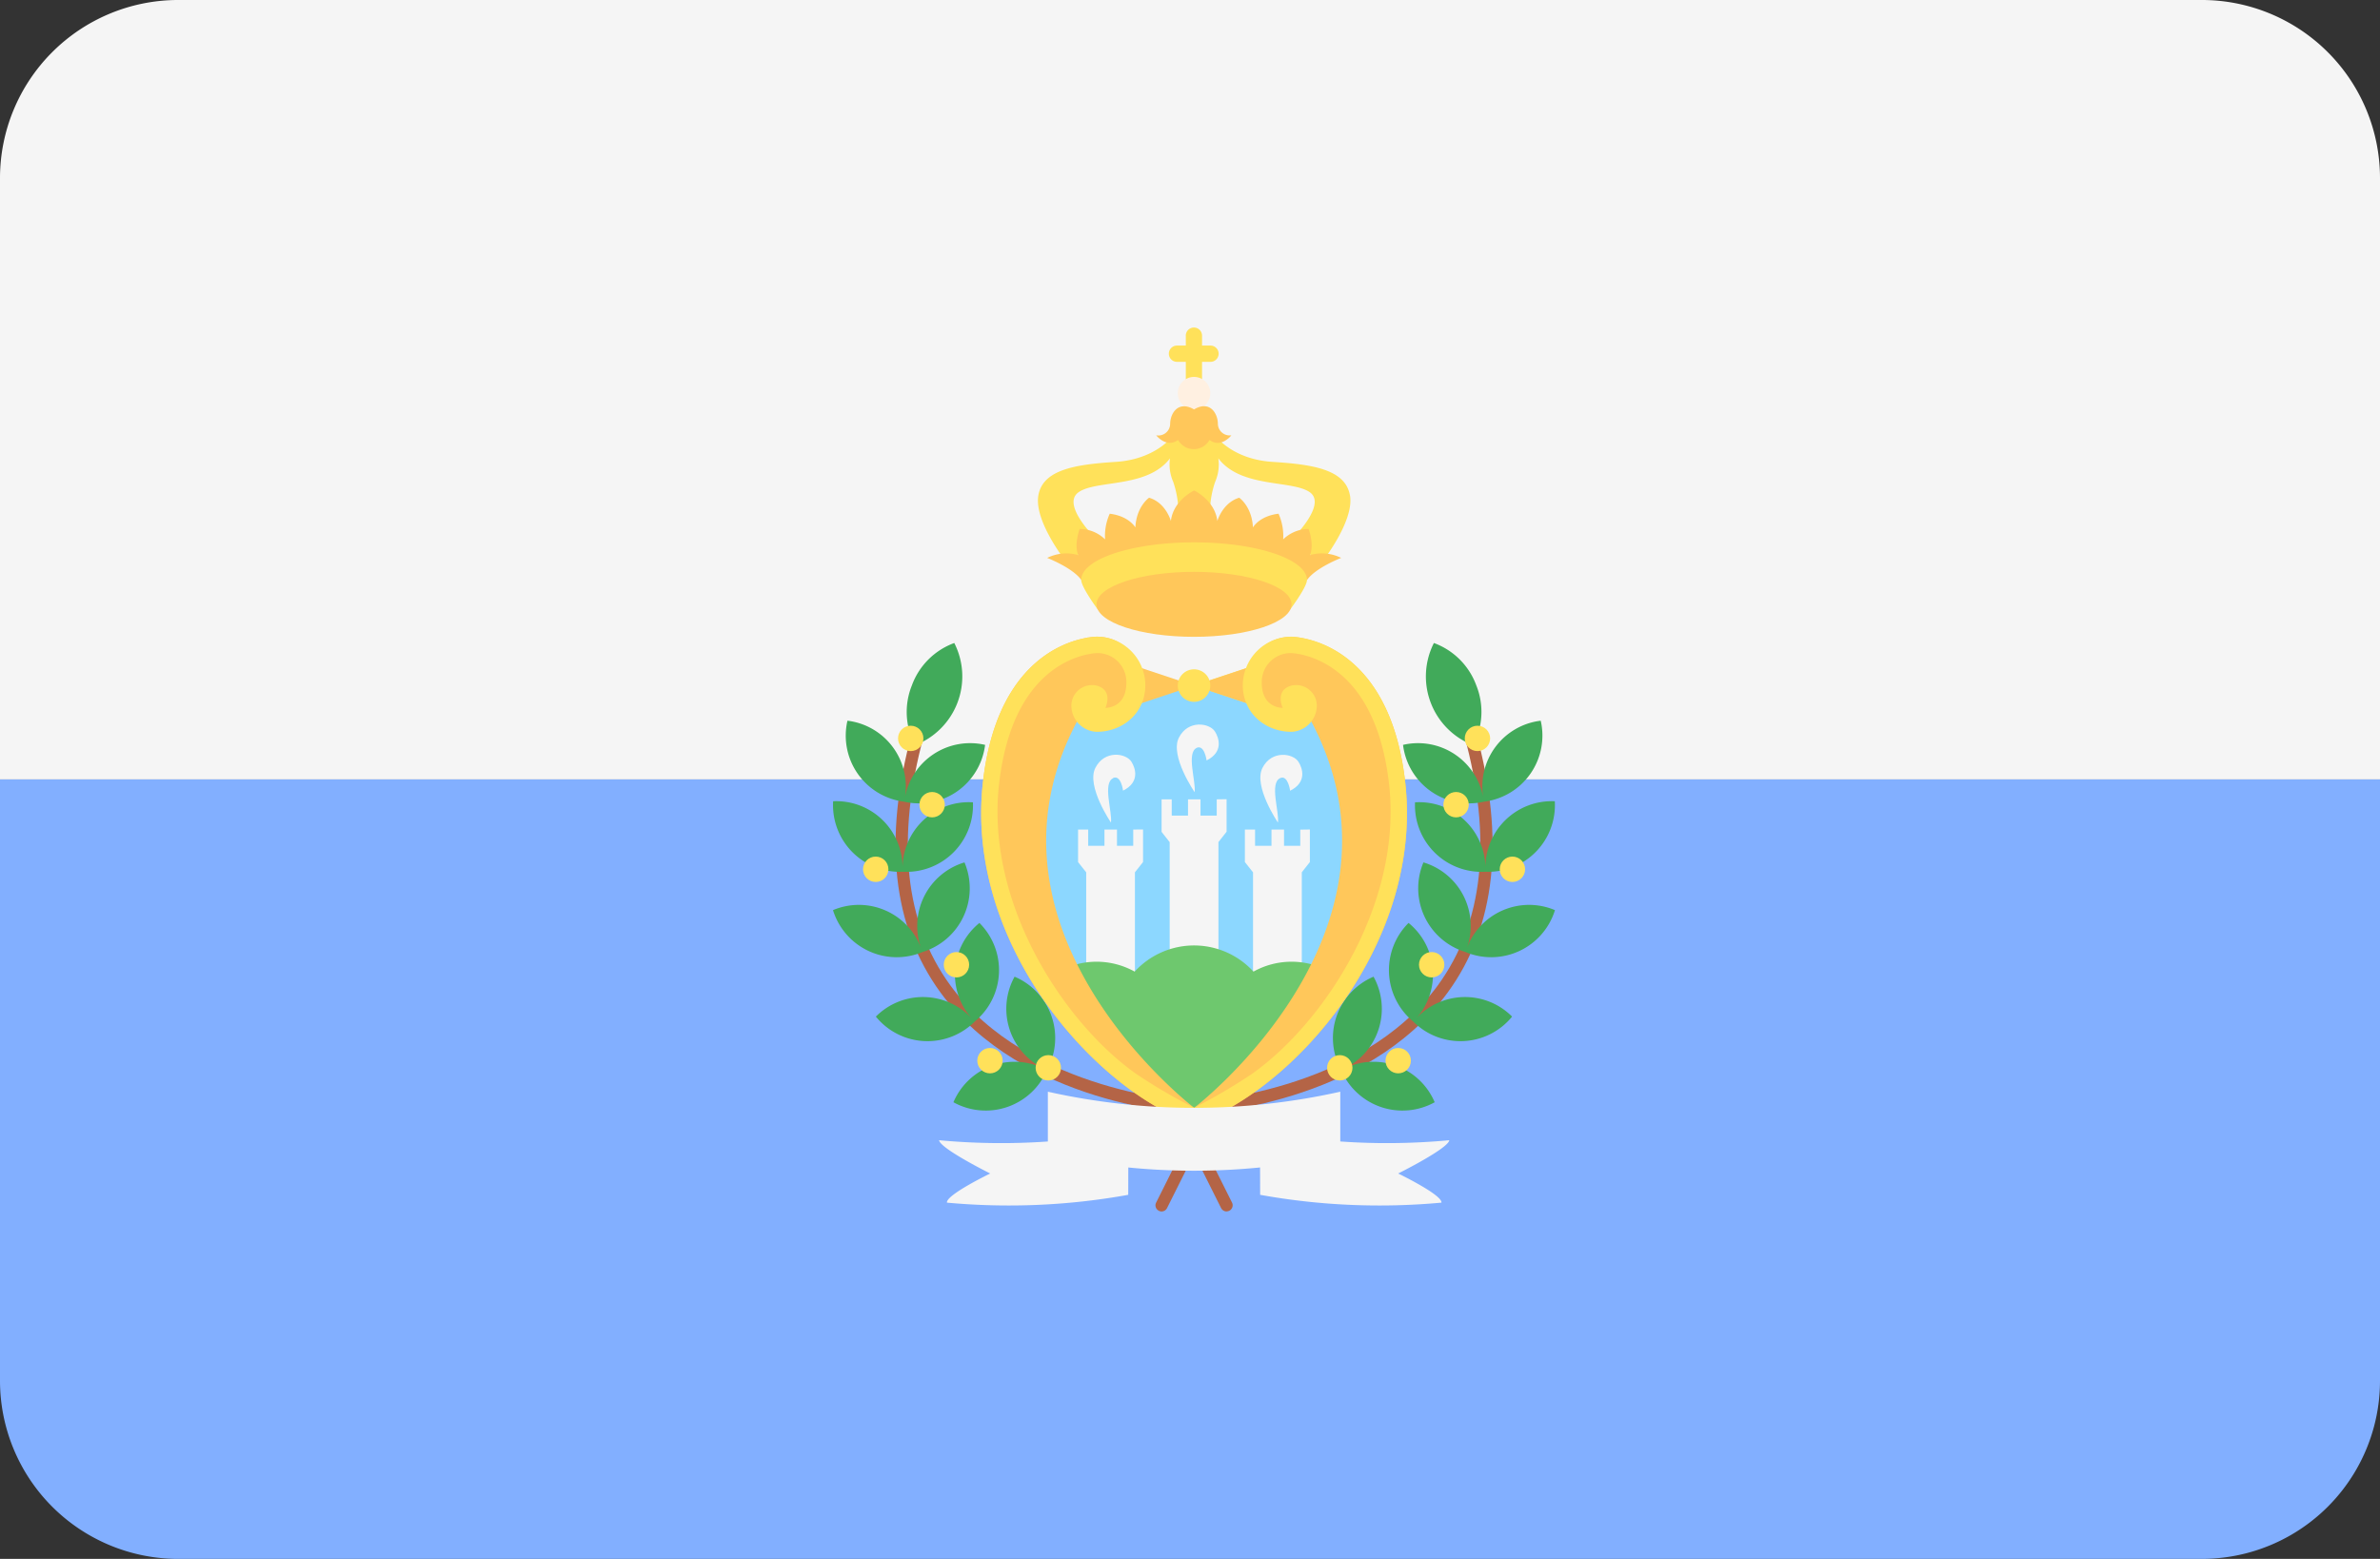 <svg xmlns="http://www.w3.org/2000/svg" viewBox="0 0 512 335.44"><rect x="0" y="0" width="512" height="335.44" fill="#333333" stroke="none"/><defs><style>.cls-1{fill:#f5f5f5;}.cls-2{fill:#82afff;}.cls-3{fill:#b46446;}.cls-4{fill:#41aa5a;}.cls-5{fill:#ffe15a;}.cls-6{fill:#8cd7ff;}.cls-7{fill:#6ec86e;}.cls-8{fill:#fff0e1;}.cls-9{fill:#ffc75a;}</style></defs><title>SM</title><g id="Layer_2" data-name="Layer 2"><g id="LU"><g id="SM"><path class="cls-1" d="M473.89,0H38.12A38.34,38.34,0,0,0,0,38.34V167.72H512V38.34A38.34,38.34,0,0,0,473.89,0Z"/><path class="cls-2" d="M0,297.1a38.35,38.35,0,0,0,38.35,38.34h435.3A38.34,38.34,0,0,0,512,297.1V167.72H0V297.1Z"/><path class="cls-3" d="M256.82,239.7c-1.49-.06-36.79-1.87-54.5-26.14-10.33-14.14-12.39-32.95-6.13-55.9l2.53.69c-6,22.14-4.12,40.19,5.71,53.66,16.95,23.25,52.15,25.06,52.5,25.07l-.11,2.62Z"/><path class="cls-4" d="M196.17,147.48a15.27,15.27,0,0,0,.67,12.88,15.86,15.86,0,0,0,8.45-22A15.29,15.29,0,0,0,196.17,147.48Zm22.1,62.67a14.28,14.28,0,0,0,6.29,19.78,14.29,14.29,0,0,0-19.45,7.25,14.33,14.33,0,0,0,20.13-6.94h0a14.33,14.33,0,0,0-7-20.09Zm-7.55-11.57a14.25,14.25,0,0,0-1.55,20.7,14.28,14.28,0,0,0-20.75-.53,14.32,14.32,0,0,0,21.26,1.07h0a14.32,14.32,0,0,0,1-21.24Zm-3.27-13a14.26,14.26,0,0,0-9.25,18.58,14.28,14.28,0,0,0-19-8.32,14.34,14.34,0,0,0,19.29,9h0a14.33,14.33,0,0,0,9-19.27Zm1.85-12.94a14.25,14.25,0,0,0-15.14,14.2,14.26,14.26,0,0,0-14.93-14.43,14.34,14.34,0,0,0,14.94,15.17h0A14.32,14.32,0,0,0,209.3,172.6Z"/><path class="cls-4" d="M211.92,160.28a14.26,14.26,0,0,0-17.28,11.5,14.27,14.27,0,0,0-12.33-16.7,14.32,14.32,0,0,0,12.22,17.43h0a14.32,14.32,0,0,0,17.39-12.23Z"/><circle class="cls-5" cx="212.97" cy="228.23" r="2.73"/><circle class="cls-5" cx="225.52" cy="229.77" r="2.73"/><circle class="cls-5" cx="205.76" cy="207.59" r="2.73"/><circle class="cls-5" cx="188.39" cy="187.05" r="2.73"/><circle class="cls-5" cx="200.52" cy="173.15" r="2.73"/><circle class="cls-5" cx="195.92" cy="158.89" r="2.73"/><path class="cls-3" d="M256.93,239.7l-.11-2.62c.35,0,35.55-1.82,52.51-25.07,9.82-13.47,11.74-31.52,5.7-53.67l2.53-.69c6.26,23,4.2,41.77-6.12,55.91-17.72,24.27-53,26.08-54.51,26.14Z"/><path class="cls-4" d="M317.59,147.48a15.27,15.27,0,0,1-.68,12.88,15.87,15.87,0,0,1-8.44-22A15.32,15.32,0,0,1,317.59,147.48Zm-22.11,62.67a14.28,14.28,0,0,1-6.29,19.78,14.29,14.29,0,0,1,19.45,7.25,14.33,14.33,0,0,1-20.13-6.94h0a14.33,14.33,0,0,1,7-20.09ZM303,198.58a14.26,14.26,0,0,1,1.54,20.7,14.28,14.28,0,0,1,20.75-.53,14.32,14.32,0,0,1-21.26,1.07h0a14.33,14.33,0,0,1-1-21.24Zm3.26-13a14.26,14.26,0,0,1,9.25,18.58,14.28,14.28,0,0,1,19-8.32,14.34,14.34,0,0,1-19.29,9h0a14.33,14.33,0,0,1-9-19.27Zm-1.85-12.94a14.25,14.25,0,0,1,15.14,14.2,14.28,14.28,0,0,1,14.93-14.43,14.34,14.34,0,0,1-14.94,15.17h0a14.32,14.32,0,0,1-15.13-14.93Z"/><path class="cls-4" d="M301.83,160.28a14.26,14.26,0,0,1,17.28,11.5,14.27,14.27,0,0,1,12.34-16.7,14.33,14.33,0,0,1-12.23,17.43h0a14.32,14.32,0,0,1-17.39-12.23Z"/><circle class="cls-5" cx="300.79" cy="228.23" r="2.73"/><circle class="cls-5" cx="288.22" cy="229.77" r="2.73"/><circle class="cls-5" cx="307.99" cy="207.59" r="2.73"/><circle class="cls-5" cx="325.36" cy="187.05" r="2.73"/><circle class="cls-5" cx="313.24" cy="173.15" r="2.73"/><circle class="cls-5" cx="317.84" cy="158.89" r="2.73"/><path class="cls-6" d="M272.25,148H240.92a17.65,17.65,0,0,0-17.65,17.65v27.6a17.65,17.65,0,0,0,17.65,17.65h31.33a17.65,17.65,0,0,0,17.65-17.65v-27.6A17.65,17.65,0,0,0,272.25,148Z"/><path class="cls-1" d="M261.75,172v3.5h-3.49V172h-2.69v3.5h-3.5V172h-2.18v7l1.74,2.22v25.75h10.49V181.19l1.75-2.22v-7Zm-4.36-11.06c1.72-.84,2.18,2.69,2.18,2.69,3.64-1.82,2.69-4.78,1.82-6.19-1.16-1.89-5.82-2.62-7.79,1.31S257,170.46,257,170.46c.29-2.41-1.82-8.45.44-9.54Zm22.33,17.58V182h-3.49v-3.5h-2.7V182H270v-3.5h-2.19v7l1.75,2.21v25.75h10.49V187.7l1.74-2.21v-7Zm-4.37-11.07c1.73-.84,2.19,2.7,2.19,2.7,3.64-1.82,2.69-4.78,1.82-6.19-1.17-1.9-5.83-2.62-7.79,1.31S274.92,177,274.92,177c.29-2.4-1.82-8.44.43-9.54ZM243.79,178.5V182h-3.5v-3.5H237.6V182h-3.5v-3.5h-2.18v7l1.75,2.21v25.75h10.48V187.7l1.75-2.21v-7Zm-4.37-11.07c1.73-.84,2.18,2.7,2.18,2.7,3.64-1.82,2.69-4.78,1.82-6.19-1.16-1.9-5.82-2.62-7.79,1.31S239,177,239,177c.29-2.4-1.82-8.44.44-9.54Z"/><path class="cls-7" d="M285.55,208.8a16.86,16.86,0,0,0-15.9.27,17.31,17.31,0,0,0-25.55,0,16.86,16.86,0,0,0-15.9-.27c5,9.15,14.54,23.94,28.68,29.59C271,232.74,280.56,218,285.55,208.8Z"/><path class="cls-5" d="M256.72,91.67l.16-.08A.91.91,0,0,0,256.72,91.67Z"/><path class="cls-5" d="M256.88,91.59l.15.08Zm33.53,15c-1-5.68-8.3-6.67-16.71-7.21s-12-5.35-12-5.35h-9.61s-3.61,4.8-12,5.35-15.72,1.53-16.71,7.21,6.23,14.63,6.23,14.63l6.33-5.13s-7.75-7.43-3.93-10.16,14.78-.83,19.68-7.3a9.45,9.45,0,0,0,.71,5.08,20.86,20.86,0,0,1,1,8.88h7a20.86,20.86,0,0,1,1-8.88,9.33,9.33,0,0,0,.7-5.08c4.91,6.47,15.91,4.6,19.69,7.3s-3.93,10.16-3.93,10.16l6.33,5.13s7.21-9,6.23-14.63Zm-30-32.23h-1.82v-2a1.75,1.75,0,1,0-3.49,0v2h-1.9a1.75,1.75,0,0,0,0,3.5h1.9v5a1.75,1.75,0,1,0,3.49,0h0v-5h1.82a1.75,1.75,0,0,0,0-3.5Z"/><circle class="cls-8" cx="256.87" cy="84.6" r="3.5"/><path class="cls-9" d="M231.83,154.94a10.77,10.77,0,0,0,4.73,1.32c5.79,0,8.63-3.28,8.63-9.07S241.69,137,235.9,137a13.71,13.71,0,0,0-1.69.17c-.23,0-.45.07-.67.12-5.57,1.06-19.33,6.19-22.1,31.17-3.88,34.91,24.46,66.41,45.44,73.4v-3.5s-49.52-37.86-25-83.45Z"/><path class="cls-9" d="M235.9,140.53l21,7-21,7Z"/><path class="cls-5" d="M277.85,154.51l-21-7,21-7Zm-62.94,14.36c2.5-22.53,14.32-27.17,19.41-28.14.11,0,.22,0,.41-.07a10,10,0,0,1,1.22-.13,6.22,6.22,0,0,1,6.36,6.4c0,3.86-2.26,5.32-4.51,5.39,0,0,1.82-3.79-1.9-4.8a4.45,4.45,0,0,0-5.38,4.95,5.67,5.67,0,0,0,5.38,5c5.8,0,10.49-4.18,10.49-10A10.48,10.48,0,0,0,235.9,137a13.71,13.71,0,0,0-1.69.17c-.23,0-.45.07-.67.12-5.57,1.06-19.33,6.19-22.1,31.17-3.88,34.91,24.46,66.41,45.44,73.4v-3.5a114.26,114.26,0,0,1-12.51-7.32c-15.69-11.14-32.29-36.7-29.46-62.2Z"/><path class="cls-9" d="M281.93,154.94a10.81,10.81,0,0,1-4.74,1.32c-5.79,0-8.63-3.28-8.63-9.07s3.5-10.16,9.29-10.16a13.94,13.94,0,0,1,1.7.17l.66.12c5.57,1.06,19.33,6.19,22.11,31.17,3.87,34.91-24.47,66.41-45.44,73.4v-3.5s49.51-37.86,25.05-83.45Z"/><path class="cls-9" d="M277.85,140.53l-21,7,21,7Z"/><path class="cls-5" d="M298.84,168.87c-2.5-22.53-14.32-27.17-19.41-28.14-.11,0-.22,0-.41-.07a10.1,10.1,0,0,0-1.22-.13,6.22,6.22,0,0,0-6.36,6.4c0,3.86,2.26,5.32,4.51,5.39,0,0-1.82-3.79,1.9-4.8a4.45,4.45,0,0,1,5.39,4.95,5.69,5.69,0,0,1-5.39,5c-5.79,0-10.49-4.18-10.49-10A10.49,10.49,0,0,1,277.85,137a13.94,13.94,0,0,1,1.7.17l.66.12c5.57,1.06,19.33,6.19,22.1,31.17,3.88,34.91-24.46,66.41-45.43,73.4v-3.5a114.56,114.56,0,0,0,12.5-7.32c15.69-11.14,32.29-36.7,29.46-62.2Z"/><circle class="cls-5" cx="256.87" cy="147.52" r="3.5"/><path class="cls-9" d="M281.83,119.44c.93-2.4-.32-5.62-.32-5.62a7.85,7.85,0,0,0-5.46,2.24,11.81,11.81,0,0,0-1-5.52c-4.15.49-5.51,2.95-5.51,2.95-.22-4.53-2.95-6.39-2.95-6.39-3.61,1.09-4.7,5-4.7,5-.55-4.48-5-6.56-5-6.56s-4.48,2.08-5,6.56c0,0-1.09-3.94-4.69-5,0,0-2.73,1.86-2.95,6.39,0,0-1.37-2.45-5.52-2.95a11.69,11.69,0,0,0-1,5.52,7.87,7.87,0,0,0-5.46-2.24s-1.26,3.22-.33,5.62a9.24,9.24,0,0,0-6.66.61s5.5,2.13,7.34,4.75h48.56c1.83-2.63,7.34-4.75,7.34-4.75A9.26,9.26,0,0,0,281.83,119.44Z"/><path class="cls-5" d="M281.16,124.8c0,1.57-3.68,6.43-3.68,6.43a184,184,0,0,1-20.6,1.66,180.75,180.75,0,0,1-20.69-1.7s-3.59-4.84-3.59-6.39c0-4.47,10.87-8.1,24.28-8.1s24.28,3.63,24.28,8.1Z"/><ellipse class="cls-9" cx="256.87" cy="130.04" rx="20.98" ry="6.99"/><path class="cls-9" d="M262,91.26c0-2.29-1.71-5.2-5.13-3.16-3.43-2-5.14.87-5.14,3.16a2.54,2.54,0,0,1-3,2.41s2.19,2.84,4.7,1a3.89,3.89,0,0,0,6.77,0c2.51,1.86,4.7-1,4.7-1A2.54,2.54,0,0,1,262,91.26Z"/><path class="cls-3" d="M249.88,260.68a1.19,1.19,0,0,1-.58-.15,1.3,1.3,0,0,1-.59-1.75h0l7-14a1.31,1.31,0,1,1,2.35,1.17h0l-7,14A1.31,1.31,0,0,1,249.88,260.68Z"/><path class="cls-3" d="M263.87,260.68a1.34,1.34,0,0,1-1.18-.73l-7-14a1.32,1.32,0,0,1,.59-1.76h0a1.31,1.31,0,0,1,1.76.58h0l7,14a1.31,1.31,0,0,1-.58,1.75h0a1.37,1.37,0,0,1-.58.14Z"/><path class="cls-1" d="M288.33,248.44a144.2,144.2,0,0,1-62.91,0V234.91a144.2,144.2,0,0,0,62.91,0Z"/><path class="cls-1" d="M242.75,243.35a144,144,0,0,1-40.73,2c.23,1.8,11,7.16,11,7.16s-9.52,4.6-9.31,6.27a144.57,144.57,0,0,0,39-1.68Zm28.3,0a144,144,0,0,0,40.73,2c-.23,1.8-11,7.16-11,7.16s9.52,4.6,9.31,6.27a144.57,144.57,0,0,1-39-1.68Z"/></g></g></g></svg>